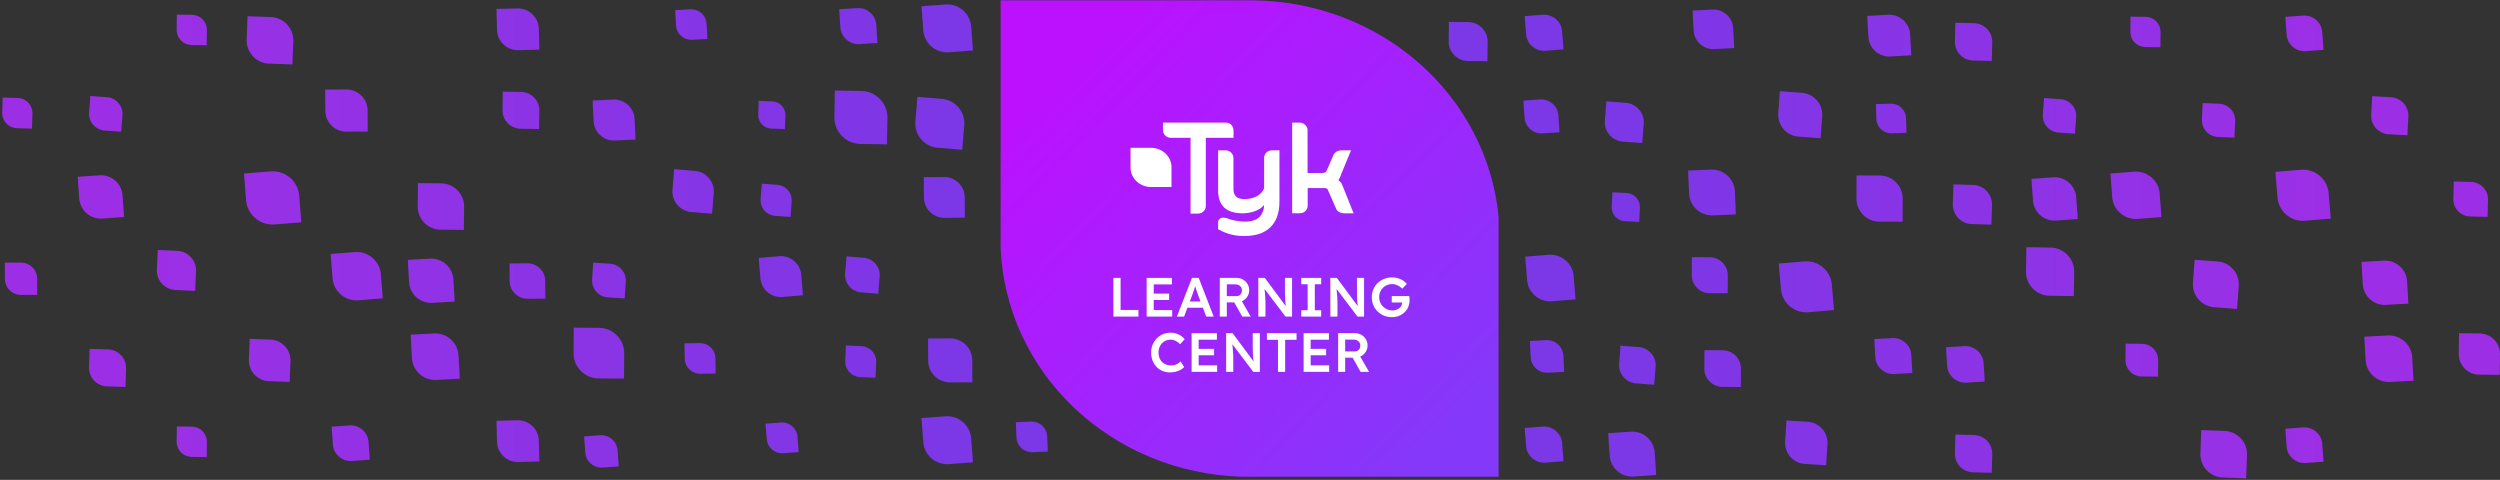 <svg xmlns="http://www.w3.org/2000/svg" width="995" height="191" viewBox="0 0 995 191" fill="none"><rect x="0" y="0" width="995" height="191" fill="#333333" stroke="none"/><g clip-path="url(#clip0_774_1093)"><path d="M596.43 86.06C594.13 62.75 582.9 41.08 564.91 25.22C546.91 9.36 523.42 0.43 498.95 0.14H398.25V98.85C399.27 122.74 409.69 145.39 427.43 162.24C445.16 179.09 468.9 188.92 493.88 189.74H596.44V86.05L596.43 86.06Z" fill="url(#paint0_linear_774_1093)"></path><path d="M490.07 49.684C489.79 49.395 489.45 49.175 489.07 49.014C488.7 48.864 488.29 48.785 487.89 48.794H462.86V51.815C462.86 52.205 462.93 52.584 463.08 52.944C463.23 53.304 463.46 53.624 463.74 53.885C464.01 54.175 464.34 54.404 464.7 54.575C465.06 54.734 465.46 54.825 465.85 54.834H473.84V85.004H476.84C477.25 85.004 477.65 84.934 478.02 84.784C478.4 84.635 478.74 84.404 479.02 84.115C479.3 83.844 479.53 83.525 479.68 83.165C479.83 82.805 479.91 82.415 479.91 82.025V54.834H490.95V51.995C490.95 51.135 490.63 50.304 490.05 49.684H490.07Z" fill="white"></path><path d="M506.25 59.824C505.84 59.814 505.43 59.884 505.05 60.034C504.67 60.184 504.32 60.404 504.03 60.694C503.74 60.964 503.51 61.294 503.36 61.654C503.2 62.014 503.12 62.404 503.12 62.794V74.864C502.04 77.814 498.76 79.244 495.24 79.244C492.32 79.244 490.91 77.914 490.91 75.184V62.834C490.91 62.444 490.83 62.054 490.67 61.694C490.51 61.334 490.28 61.004 489.99 60.744C489.7 60.454 489.36 60.224 488.98 60.064C488.6 59.904 488.19 59.824 487.78 59.834H484.8V75.704C484.8 81.794 487.98 84.894 494.58 84.894C497.82 84.894 501.37 83.794 503.08 81.604C503.13 83.184 502.62 84.734 501.63 85.974C500.38 87.584 497.96 88.204 495.44 88.204C492.94 88.174 490.46 87.704 488.12 86.804C487.74 86.704 487.35 86.654 486.96 86.644C486.67 86.604 486.38 86.644 486.1 86.734C485.82 86.824 485.57 86.984 485.36 87.184C485.15 87.384 484.99 87.634 484.9 87.904C484.8 88.174 484.77 88.464 484.8 88.754V91.214L484.98 91.314C488.15 93.124 491.77 94.025 495.43 93.924C504.04 93.924 509.22 89.354 509.22 80.324V59.844H506.25V59.824ZM534.33 73.854C534.04 72.984 533.46 72.244 532.69 71.744C533.2 70.944 533.6 70.084 533.86 69.174L537.71 59.824H534.21C532.3 59.824 531.07 60.584 530.56 62.084L527.94 68.094C527.74 68.584 527.14 68.844 526.14 68.844H520.41V51.804C520.41 51.424 520.34 51.054 520.19 50.714C520.04 50.374 519.82 50.054 519.54 49.804C519.26 49.494 518.92 49.254 518.54 49.074C518.16 48.904 517.75 48.804 517.33 48.794H514.28V84.874H517.33C517.75 84.874 518.16 84.804 518.54 84.654C518.92 84.504 519.27 84.264 519.56 83.974C519.85 83.704 520.09 83.384 520.24 83.014C520.39 82.644 520.47 82.254 520.46 81.864V74.854H527.18C528.14 74.854 528.39 75.284 528.5 75.614L531.64 82.754C532.12 84.164 533.33 84.894 535.24 84.894H538.73L534.32 73.854H534.33Z" fill="white"></path><path d="M466.24 65.894C466.05 63.974 465.13 62.194 463.65 60.895C462.17 59.594 460.24 58.855 458.23 58.834H449.95V66.954C450.03 68.924 450.89 70.784 452.35 72.165C453.81 73.555 455.76 74.355 457.82 74.424H466.26V65.894H466.24Z" fill="white"></path><path opacity="0.9" d="M7.79 117.35H14.79V116.27V110.71C14.68 107.34 11.99 104.65 8.63 104.51H3.03H1.93V111.02C1.95 114.35 4.51 117.06 7.77 117.35C7.77 117.35 7.77 117.37 7.79 117.37V117.35ZM69.18 115.38L76.32 115.72L77.66 115.78L77.72 114.45V114.24L78.04 107.72C78.08 103.63 74.96 100.22 70.91 99.86L64.53 99.56L64.13 99.54L62.79 99.48L62.73 100.81V101.02L62.42 107.37C62.28 111.41 65.22 114.84 69.16 115.36C69.16 115.36 69.16 115.38 69.18 115.38ZM141.89 119.58L150.69 118.87L152.34 118.74L152.21 117.1L152.19 116.83L151.55 108.8C150.97 103.8 146.61 100.11 141.59 100.29L133.74 100.92L133.24 100.96L131.59 101.09L131.72 102.73L131.74 103L132.36 110.82C132.81 115.78 136.95 119.51 141.86 119.55C141.86 119.55 141.86 119.58 141.89 119.58ZM171.35 120.57L179.43 120.12L180.95 120.04L180.87 118.54V118.3L180.44 110.93C180.01 106.33 176.11 102.85 171.51 102.92L164.3 103.32L163.84 103.35L162.32 103.43L162.4 104.93V105.17L162.82 112.35C163.12 116.91 166.84 120.42 171.34 120.56C171.34 120.56 171.34 120.59 171.37 120.58L171.35 120.57ZM209.36 118.91L215.83 118.86H217.04V117.65V117.46L216.99 111.55C216.83 107.86 213.84 104.93 210.16 104.8L204.38 104.84H202.8V106.25L202.85 112C202.92 115.65 205.75 118.6 209.34 118.89C209.34 118.89 209.34 118.91 209.36 118.91ZM241.35 118.31L247.49 118.7L248.64 118.78L248.72 117.64V117.45L249.09 111.84C249.19 108.33 246.55 105.35 243.07 104.97L237.59 104.62L237.24 104.6L236.09 104.52L236.01 105.66V105.85L235.65 111.31C235.46 114.78 237.95 117.78 241.33 118.28C241.33 118.28 241.33 118.3 241.34 118.3L241.35 118.31ZM310.75 118.25L318.19 117.62L319.58 117.5L319.46 116.12L319.44 115.89L318.86 109.1C318.35 104.87 314.65 101.76 310.41 101.94L303.77 102.5L303.35 102.53L301.96 102.65L302.08 104.03L302.1 104.26L302.66 110.87C303.06 115.07 306.57 118.21 310.72 118.22C310.72 118.22 310.72 118.24 310.75 118.24V118.25ZM342.06 116.28L348.36 116.8L349.54 116.9L349.64 115.73V115.54L350.13 109.79C350.29 106.18 347.65 103.07 344.08 102.63L338.46 102.16L338.1 102.13L336.92 102.03L336.82 103.2V103.39L336.34 108.99C336.09 112.55 338.58 115.67 342.04 116.26C342.04 116.26 342.04 116.28 342.06 116.28ZM41.96 153.76L48.7 153.96L49.96 153.99L49.99 152.74V152.53L50.18 146.37C50.15 142.52 47.16 139.35 43.33 139.08L37.31 138.9H36.93L35.67 138.85L35.64 140.1V140.31L35.45 146.3C35.37 150.11 38.21 153.29 41.94 153.73C41.94 153.73 41.94 153.75 41.96 153.75V153.76ZM106.31 151.67L113.89 151.96L115.31 152.01L115.36 150.6V150.37L115.63 143.45C115.63 139.12 112.29 135.53 107.99 135.18L101.22 134.93H100.79L99.37 134.86L99.32 136.27V136.5L99.06 143.24C98.94 147.52 102.1 151.12 106.29 151.65C106.29 151.65 106.29 151.67 106.31 151.67ZM172.9 151.25L181.39 150.8L182.98 150.72L182.9 149.14V148.89L182.47 141.14C182.03 136.31 177.94 132.64 173.1 132.69L165.52 133.09L165.04 133.12L163.45 133.2L163.53 134.78V135.03L163.95 142.57C164.26 147.36 168.15 151.06 172.88 151.22C172.88 151.22 172.88 151.25 172.91 151.25H172.9ZM237.4 150.6L246.63 150.67H248.36L248.37 148.96V148.69L248.44 140.26C248.29 134.99 244.09 130.74 238.84 130.48L230.6 130.42H228.35L228.34 132.13V132.4L228.28 140.61C228.29 145.82 232.28 150.09 237.38 150.58C237.38 150.58 237.38 150.61 237.41 150.61L237.4 150.6ZM278.17 148.74L283.76 148.67H284.81L284.8 147.61V147.45L284.73 142.35C284.57 139.16 281.98 136.65 278.8 136.55L273.81 136.61H273.49L272.44 136.63V137.67L272.45 137.83L272.52 142.79C272.6 145.94 275.06 148.48 278.15 148.71C278.15 148.71 278.15 148.72 278.16 148.72L278.17 148.74ZM341.76 150.05L347.4 150.3L348.46 150.35L348.51 149.3V149.13L348.75 143.97C348.78 140.74 346.3 138.05 343.1 137.77L338.06 137.54H337.74L336.68 137.48L336.63 138.53V138.7L336.4 143.72C336.29 146.91 338.63 149.61 341.74 150.02C341.74 150.02 341.74 150.03 341.75 150.04L341.76 150.05ZM377.44 152.2L385.48 152.17H386.99V150.43L386.96 143.09C386.77 138.5 383.07 134.85 378.51 134.68L371.33 134.71H369.37V136.45L369.4 143.59C369.47 148.13 372.97 151.8 377.42 152.17C377.42 152.17 377.42 152.2 377.45 152.2H377.44ZM75.71 181.82L81.23 181.9H82.27L82.28 180.89V180.73L82.35 175.69C82.27 172.54 79.79 169.99 76.65 169.81L71.73 169.74H71.42L70.38 169.72V170.75L70.37 170.91L70.3 175.81C70.3 178.92 72.65 181.49 75.7 181.8C75.7 181.8 75.7 181.81 75.71 181.81V181.82ZM139.47 183.51L145.96 183.04L147.18 182.95L147.09 181.74V181.55L146.65 175.63C146.25 171.93 143.06 169.19 139.36 169.29L133.57 169.71L133.2 169.74L131.98 169.83L132.07 171.04V171.23L132.5 177C132.8 180.66 135.84 183.44 139.46 183.49C139.46 183.49 139.46 183.51 139.48 183.51H139.47ZM205.6 183.89L213.22 183.7L214.65 183.67L214.62 182.25V182.02L214.44 175.07C214.17 170.73 210.6 167.34 206.27 167.26L199.47 167.42H199.04L197.61 167.47L197.64 168.89V169.12L197.81 175.89C197.96 180.19 201.35 183.6 205.58 183.86C205.58 183.86 205.58 183.88 205.6 183.88V183.89ZM239.25 186.12L245.14 185.72L246.24 185.64L246.16 184.54V184.36L245.78 178.98C245.43 175.63 242.54 173.12 239.19 173.21L233.93 173.57L233.59 173.59L232.49 173.67L232.57 174.77V174.95L232.94 180.18C233.2 183.5 235.94 186.03 239.22 186.09C239.22 186.09 239.22 186.11 239.24 186.1L239.25 186.12ZM311.21 180.43L316.82 180L317.87 179.92L317.79 178.88V178.71L317.39 173.59C317.03 170.4 314.27 168.03 311.07 168.13L306.06 168.51L305.74 168.53L304.69 168.61L304.77 169.65V169.82L305.16 174.8C305.43 177.97 308.07 180.36 311.19 180.39C311.19 180.39 311.19 180.4 311.21 180.4V180.43ZM376.88 184.77L385.61 184.12L387.25 184L387.13 182.38L387.11 182.12L386.51 174.15C385.95 169.18 381.66 165.49 376.68 165.66L368.88 166.24L368.39 166.27L366.75 166.39L366.87 168.01L366.89 168.27L367.47 176.03C367.89 180.96 371.98 184.69 376.85 184.74C376.85 184.74 376.85 184.77 376.88 184.77ZM410.38 179.99L415.97 179.76L417.02 179.72L416.98 178.68V178.52L416.76 173.41C416.51 170.22 413.84 167.78 410.66 167.77L405.67 167.98H405.35L404.3 168.03L404.34 169.07V169.23L404.55 174.2C404.71 177.35 407.25 179.82 410.36 179.97C410.36 179.97 410.36 179.98 410.38 179.98V179.99ZM75.71 17.91L81.23 17.99H82.27L82.28 16.98V16.82L82.35 11.78C82.27 8.63 79.79 6.08 76.65 5.9L71.73 5.83H71.42L70.38 5.81V6.84L70.37 7L70.3 11.9C70.3 15.01 72.65 17.58 75.7 17.89C75.7 17.89 75.7 17.9 75.71 17.9V17.91ZM106.32 25.28L114.81 25.59L116.4 25.64L116.45 24.06V23.81L116.74 16.06C116.74 11.21 112.98 7.19 108.16 6.8L100.57 6.53L100.09 6.51L98.5 6.46L98.45 8.04V8.29L98.17 15.85C98.05 20.65 101.6 24.69 106.29 25.26C106.29 25.26 106.29 25.29 106.32 25.29V25.28ZM205.6 19.98L213.22 19.79L214.65 19.76L214.62 18.34V18.11L214.44 11.16C214.17 6.82 210.6 3.43 206.27 3.35L199.47 3.51H199.04L197.61 3.56L197.64 4.98V5.21L197.81 11.98C197.96 16.28 201.35 19.69 205.58 19.95C205.58 19.95 205.58 19.97 205.6 19.97V19.98ZM274.94 15.86L280.51 15.55L281.55 15.5L281.5 14.46V14.3L281.21 9.22C280.92 6.05 278.23 3.65 275.05 3.69L270.08 3.96L269.76 3.98L268.72 4.03L268.77 5.07V5.23L269.06 10.17C269.27 13.31 271.83 15.73 274.92 15.83C274.92 15.83 274.92 15.84 274.94 15.84V15.86ZM341.43 17.58L347.99 17.18L349.22 17.1L349.14 15.88V15.68L348.76 9.69C348.4 5.95 345.21 3.14 341.47 3.21L335.61 3.57L335.24 3.59L334.01 3.67L334.09 4.89V5.09L334.46 10.92C334.73 14.62 337.76 17.46 341.41 17.56C341.41 17.56 341.41 17.58 341.43 17.58ZM376.88 20.86L385.61 20.21L387.25 20.09L387.13 18.47L387.11 18.21L386.51 10.24C385.95 5.27 381.66 1.58 376.68 1.75L368.88 2.33L368.39 2.36L366.75 2.48L366.87 4.1L366.89 4.36L367.47 12.12C367.89 17.05 371.98 20.78 376.85 20.83C376.85 20.83 376.85 20.86 376.88 20.86ZM6.18 51L11.69 51.16L12.73 51.19L12.76 50.16V50L12.92 44.97C12.9 41.82 10.45 39.23 7.33 39.01L2.41 38.86H2.1L1.06 38.82L1.03 39.85V40.01L0.87 44.91C0.81 48.02 3.13 50.63 6.16 50.98C6.16 50.98 6.16 50.99 6.17 50.99L6.18 51ZM41.05 51.9L47.12 52.33L48.26 52.41L48.34 51.28V51.09L48.75 45.54C48.87 42.06 46.28 39.1 42.84 38.7L37.42 38.32L37.08 38.29L35.94 38.21L35.86 39.34V39.53L35.46 44.93C35.25 48.36 37.7 51.34 41.03 51.88C41.03 51.88 41.03 51.9 41.04 51.9H41.05ZM137.19 52.4L144.89 52.37H146.34V50.93V50.7L146.31 43.67C146.12 39.28 142.58 35.78 138.21 35.61L131.33 35.64H129.44V37.31L129.48 44.16C129.55 48.51 132.91 52.03 137.17 52.38C137.17 52.38 137.17 52.4 137.19 52.4ZM206.57 51.22L213.28 51.33L214.54 51.35L214.56 50.1V49.9L214.66 43.77C214.58 39.94 211.55 36.82 207.74 36.6L201.75 36.5H201.37L200.11 36.47L200.09 37.72V37.92L199.99 43.88C199.97 47.67 202.84 50.8 206.54 51.19C206.54 51.19 206.54 51.21 206.56 51.21L206.57 51.22ZM244.08 55.94L251.55 55.6L252.95 55.54L252.89 54.15V53.92L252.56 47.1C252.21 42.84 248.62 39.59 244.37 39.61L237.7 39.92L237.27 39.94L235.87 40L235.93 41.39V41.62L236.25 48.26C236.49 52.48 239.9 55.76 244.05 55.93C244.05 55.93 244.05 55.95 244.07 55.95L244.08 55.94ZM306.52 51.16L311.48 51.34L312.41 51.37L312.44 50.44V50.29L312.61 45.76C312.61 42.93 310.42 40.58 307.6 40.36L303.17 40.2H302.89L301.96 40.16L301.93 41.09V41.24L301.77 45.65C301.7 48.45 303.77 50.81 306.51 51.15C306.51 51.15 306.51 51.16 306.52 51.16ZM341.53 57.26L351.2 57.42L353.01 57.45L353.04 55.65V55.36L353.2 46.54C353.09 41.02 348.74 36.54 343.25 36.21L334.62 36.06H334.07L332.26 36.02L332.23 37.82V38.11L332.08 46.7C332.05 52.16 336.17 56.67 341.51 57.22C341.51 57.22 341.51 57.25 341.54 57.25L341.53 57.26ZM372.38 58.73L381.29 59.48L382.96 59.62L383.1 57.96L383.12 57.69L383.81 49.55C384.06 44.45 380.31 40.03 375.27 39.39L367.31 38.72L366.8 38.68L365.13 38.54L364.99 40.2L364.97 40.47L364.3 48.4C363.92 53.44 367.45 57.86 372.35 58.7C372.35 58.7 372.35 58.73 372.38 58.73ZM40.01 87.03L47.89 86.47L49.37 86.37L49.27 84.9V84.66L48.75 77.46C48.27 72.97 44.4 69.62 39.91 69.75L32.87 70.24L32.42 70.27L30.94 70.37L31.04 71.84V72.08L31.55 79.09C31.91 83.54 35.6 86.93 39.98 87C39.98 87 39.98 87.02 40.01 87.02V87.03ZM108.42 89.39L118.1 88.63L119.92 88.49L119.78 86.69L119.76 86.4L119.07 77.56C118.43 72.05 113.65 67.98 108.13 68.18L99.48 68.86L98.93 68.9L97.11 69.04L97.25 70.84L97.27 71.13L97.94 79.73C98.43 85.19 102.98 89.31 108.37 89.36C108.37 89.36 108.37 89.39 108.4 89.39H108.42ZM174.58 91.4L183.03 91.5L184.61 91.52L184.63 89.94V89.69L184.72 81.97C184.6 77.14 180.76 73.24 175.96 72.98L168.41 72.9H167.93L166.35 72.88L166.33 74.46V74.71L166.24 82.22C166.24 86.99 169.87 90.92 174.54 91.38C174.54 91.38 174.54 91.41 174.57 91.41L174.58 91.4ZM274.48 84.33L281.99 84.94L283.4 85.06L283.52 83.66L283.54 83.43L284.1 76.57C284.29 72.27 281.13 68.56 276.87 68.03L270.16 67.48L269.73 67.45L268.32 67.33L268.2 68.73L268.18 68.96L267.64 75.64C267.34 79.88 270.32 83.6 274.45 84.3C274.45 84.3 274.45 84.32 274.47 84.33H274.48ZM307.93 85.87L313.59 86.27L314.65 86.35L314.73 85.29V85.12L315.11 79.95C315.23 76.71 312.81 73.94 309.61 73.57L304.56 73.21L304.24 73.19L303.18 73.11L303.1 74.17V74.34L302.72 79.37C302.52 82.56 304.8 85.34 307.91 85.84C307.91 85.84 307.91 85.85 307.92 85.86L307.93 85.87ZM375.19 86.69L382.62 86.64H384.01V85.25V85.02L383.97 78.23C383.79 73.99 380.36 70.62 376.13 70.47L369.49 70.51H367.68V72.13L367.73 78.74C367.8 82.94 371.06 86.33 375.17 86.66C375.17 86.66 375.17 86.68 375.19 86.68V86.69Z" fill="url(#paint1_linear_774_1093)"></path><path opacity="0.9" d="M616.99 119.96L616.96 119.94C612.23 119.91 608.23 116.31 607.79 111.53L607.18 103.99L607.16 103.74L607.03 102.16L608.62 102.03L609.1 101.99L616.68 101.37C621.52 101.18 625.72 104.74 626.29 109.56L626.92 117.31L626.94 117.56L627.07 119.14L625.48 119.27L617 119.96H616.99ZM679.85 116.68L686.4 116.7H687.63V115.29L687.65 109.3C687.53 105.56 684.53 102.56 680.81 102.39L674.95 102.37H673.35V103.79L673.33 109.62C673.36 113.32 676.2 116.34 679.82 116.67C679.82 116.67 679.82 116.69 679.84 116.69L679.85 116.68ZM718.91 124.33L728.19 123.55L729.93 123.41L729.79 121.68L729.77 121.4L729.05 112.93C728.41 107.65 723.8 103.78 718.51 104L710.22 104.7L709.69 104.74L707.95 104.88L708.09 106.61L708.11 106.89L708.81 115.14C709.31 120.38 713.7 124.3 718.87 124.31C718.87 124.31 718.87 124.34 718.9 124.34L718.91 124.33ZM814.93 117.68L823.72 117.83L825.37 117.86L825.4 116.22V115.95L825.54 107.92C825.44 102.9 821.48 98.82 816.49 98.53L808.64 98.4H808.15L806.5 98.37L806.47 100.01V100.28L806.33 108.1C806.3 113.06 810.05 117.17 814.91 117.67C814.91 117.67 814.91 117.7 814.94 117.7L814.93 117.68ZM880.43 122.21L888.78 122.83L890.34 122.95L890.46 121.39L890.48 121.14L891.05 113.52C891.23 108.74 887.69 104.65 882.96 104.09L875.51 103.53L875.04 103.5L873.48 103.38L873.36 104.94L873.34 105.19L872.78 112.61C872.48 117.33 875.82 121.43 880.41 122.18C880.41 122.18 880.41 122.21 880.43 122.21ZM948.92 121.37L957 120.92L958.52 120.84L958.44 119.34V119.1L958.01 111.73C957.58 107.13 953.68 103.65 949.08 103.72L941.87 104.12L941.41 104.15L939.89 104.23L939.97 105.73V105.97L940.39 113.15C940.69 117.71 944.41 121.22 948.91 121.36C948.91 121.36 948.91 121.39 948.94 121.38L948.92 121.37ZM615.47 148.37L621.42 148.07L622.54 148.02L622.49 146.91V146.73L622.21 141.3C621.92 137.91 619.05 135.34 615.66 135.36L610.35 135.63H610.01L608.89 135.7L608.94 136.81V136.99L609.21 142.28C609.42 145.64 612.14 148.24 615.44 148.36C615.44 148.36 615.44 148.38 615.46 148.37H615.47ZM650.5 152.55L657.14 153.04L658.39 153.14L658.48 151.91V151.71L658.95 145.65C659.09 141.85 656.28 138.6 652.51 138.15L646.58 137.7L646.2 137.67L644.95 137.57L644.86 138.8V139L644.41 144.9C644.17 148.65 646.82 151.92 650.48 152.51C650.48 152.51 650.48 152.53 650.5 152.53V152.55ZM684.93 153.97L691.6 154.02H692.85V152.79V152.59L692.9 146.49C692.79 142.68 689.75 139.61 685.96 139.42L680 139.38H678.37V140.61V140.81L678.32 146.74C678.33 150.51 681.21 153.6 684.9 153.95C684.9 153.95 684.9 153.97 684.92 153.97H684.93ZM753.32 148.89L759.87 148.52L761.1 148.45L761.03 147.23V147.03L760.68 141.04C760.33 137.3 757.16 134.48 753.43 134.53L747.57 134.86L747.2 134.88L745.97 134.95L746.04 136.17V136.37L746.38 142.2C746.63 145.9 749.64 148.75 753.29 148.86C753.29 148.86 753.29 148.88 753.31 148.88L753.32 148.89ZM782.01 152.32L788.67 151.93L789.92 151.85L789.84 150.61V150.41L789.47 144.34C789.11 140.55 785.88 137.69 782.09 137.75L776.15 138.1L775.77 138.12L774.52 138.2L774.6 139.44V139.64L774.96 145.56C775.22 149.32 778.29 152.2 781.99 152.31C781.99 152.31 781.99 152.33 782.01 152.33V152.32ZM851.8 149.82L857.76 149.9H858.88L858.89 148.8V148.62L858.96 143.18C858.88 139.77 856.18 137.02 852.79 136.84L847.46 136.77H847.12L846 136.75V137.86L845.99 138.04L845.92 143.34C845.92 146.71 848.47 149.48 851.77 149.81C851.77 149.81 851.77 149.83 851.79 149.83L851.8 149.82ZM950.47 152.05L958.96 151.6L960.55 151.52L960.47 149.94V149.69L960.04 141.94C959.6 137.11 955.51 133.44 950.67 133.49L943.09 133.89L942.61 133.92L941.02 134L941.1 135.58V135.83L941.52 143.37C941.83 148.16 945.72 151.86 950.45 152.02C950.45 152.02 950.45 152.05 950.48 152.05H950.47ZM985.99 149.09L993.5 149.18H994.91L994.92 147.8V147.57L995 140.71C994.9 136.42 991.49 132.96 987.23 132.72L980.52 132.64H980.09L978.68 132.62V134.02L978.67 134.25L978.59 140.93C978.59 145.17 981.81 148.66 985.96 149.07C985.96 149.07 985.96 149.09 985.98 149.09H985.99ZM614.49 184.17L621.06 183.66L622.29 183.56L622.19 182.34V182.14L621.71 176.14C621.28 172.4 618.04 169.63 614.29 169.76L608.42 170.21L608.05 170.24L606.82 170.34L606.92 171.56V171.76L607.39 177.6C607.72 181.31 610.8 184.11 614.47 184.14C614.47 184.14 614.47 184.16 614.49 184.16V184.17ZM649.43 189.71L657.62 189.17L659.16 189.07L659.06 187.55V187.3L658.55 179.82C658.07 175.16 654.07 171.67 649.4 171.78L642.08 172.27L641.61 172.3L640.07 172.4L640.17 173.92V174.17L640.67 181.45C641.03 186.07 644.84 189.6 649.4 189.69C649.4 189.69 649.4 189.72 649.43 189.71ZM717.65 184.6L725.36 185.08L726.81 185.17L726.9 183.74V183.51L727.35 176.48C727.46 172.07 724.15 168.34 719.78 167.88L712.9 167.45L712.46 167.42L711.01 167.33L710.92 168.76V168.99L710.48 175.84C710.25 180.19 713.39 183.94 717.62 184.57C717.62 184.57 717.62 184.59 717.64 184.6H717.65ZM784.64 187.97L791.45 188.13L792.73 188.16L792.76 186.89V186.68L792.92 180.47C792.87 176.58 789.83 173.4 785.96 173.14L779.89 173H779.51L778.23 172.96L778.2 174.23V174.44L778.05 180.49C778 184.34 780.88 187.53 784.64 187.95C784.64 187.95 784.64 187.97 784.66 187.97H784.64ZM883.9 190L892.39 190.31L893.98 190.36L894.03 188.78V188.53L894.32 180.78C894.32 175.93 890.56 171.91 885.74 171.52L878.15 171.25L877.67 171.23L876.08 171.18L876.03 172.76V173.01L875.75 180.57C875.63 185.37 879.18 189.41 883.87 189.98C883.87 189.98 883.87 190.01 883.9 190.01V190ZM917.05 184.31L923.54 183.84L924.76 183.75L924.67 182.54V182.35L924.23 176.43C923.83 172.73 920.64 169.99 916.94 170.09L911.15 170.51L910.78 170.54L909.56 170.63L909.65 171.84V172.03L910.08 177.8C910.38 181.46 913.42 184.24 917.04 184.29C917.04 184.29 917.04 184.31 917.06 184.31H917.05ZM583.58 24.27L590.68 24.35H592.01L592.02 23.04V22.83L592.09 16.34C591.99 12.29 588.76 9.01 584.73 8.8L578.39 8.73H577.99L576.66 8.71V10.03L576.65 10.24L576.58 16.55C576.58 20.56 579.63 23.85 583.56 24.24C583.56 24.24 583.56 24.26 583.58 24.26V24.27ZM614.49 20.26L621.06 19.75L622.29 19.65L622.19 18.43V18.23L621.71 12.23C621.28 8.49 618.04 5.72 614.29 5.85L608.42 6.3L608.05 6.33L606.82 6.43L606.92 7.65V7.85L607.39 13.69C607.72 17.4 610.8 20.2 614.47 20.23C614.47 20.23 614.47 20.25 614.49 20.25V20.26ZM681.65 19.57L688.86 19.2L690.21 19.13L690.14 17.79V17.57L689.79 10.98C689.43 6.87 685.96 3.75 681.84 3.79L675.4 4.12L675 4.14L673.65 4.21L673.72 5.55V5.77L674.06 12.18C674.31 16.25 677.62 19.41 681.63 19.54C681.63 19.54 681.63 19.56 681.65 19.56V19.57ZM751.66 22.52L759.27 22.09L760.7 22.01L760.62 20.59V20.36L760.22 13.41C759.82 9.08 756.13 5.8 751.8 5.85L745.01 6.23L744.58 6.26L743.15 6.34L743.23 7.76V7.99L743.62 14.76C743.91 19.05 747.41 22.37 751.64 22.49C751.64 22.49 751.64 22.51 751.66 22.51V22.52ZM784.64 24.06L791.45 24.22L792.73 24.25L792.76 22.98V22.77L792.92 16.56C792.87 12.67 789.83 9.49 785.96 9.23L779.89 9.09H779.51L778.23 9.05L778.2 10.32V10.53L778.05 16.58C778 20.43 780.88 23.62 784.64 24.04C784.64 24.04 784.64 24.06 784.66 24.06H784.64ZM853.28 18.71L858.8 18.79H859.84L859.85 17.78V17.62L859.92 12.58C859.84 9.43 857.36 6.88 854.22 6.7L849.3 6.63H848.99L847.95 6.61V7.64L847.94 7.8L847.87 12.7C847.87 15.81 850.22 18.38 853.27 18.69C853.27 18.69 853.27 18.7 853.28 18.7V18.71ZM917.05 20.4L923.54 19.93L924.76 19.84L924.67 18.63V18.44L924.23 12.52C923.83 8.82 920.64 6.08 916.94 6.18L911.15 6.6L910.78 6.63L909.56 6.72L909.65 7.93V8.12L910.08 13.89C910.38 17.55 913.42 20.33 917.04 20.38C917.04 20.38 917.04 20.4 917.06 20.4H917.05ZM613.34 53.12L619.52 52.73L620.68 52.65L620.6 51.5V51.31L620.23 45.67C619.88 42.15 616.87 39.51 613.35 39.57L607.83 39.92L607.48 39.94L606.32 40.02L606.4 41.17V41.36L606.76 46.86C607.01 50.35 609.88 53.02 613.32 53.11C613.32 53.11 613.32 53.13 613.34 53.13V53.12ZM645.22 56.31L652.3 56.84L653.63 56.94L653.73 55.62V55.41L654.23 48.94C654.39 44.89 651.39 41.41 647.37 40.94L641.05 40.46L640.65 40.43L639.32 40.33L639.22 41.65V41.86L638.73 48.15C638.47 52.15 641.3 55.64 645.2 56.27C645.2 56.27 645.2 56.29 645.22 56.29V56.31ZM715.1 54.32L723.1 54.9L724.6 55.01L724.71 53.52L724.73 53.28L725.26 45.97C725.42 41.39 722.02 37.48 717.49 36.95L710.35 36.43L709.9 36.4L708.4 36.29L708.29 37.78L708.27 38.02L707.75 45.13C707.47 49.65 710.68 53.58 715.08 54.29C715.08 54.29 715.08 54.32 715.1 54.32ZM752.36 53.05L757.76 52.89L758.77 52.86L758.74 51.85V51.69L758.59 46.76C758.38 43.68 755.83 41.3 752.76 41.26L747.94 41.4H747.63L746.62 41.44L746.65 42.45V42.61L746.8 47.41C746.92 50.45 749.34 52.87 752.34 53.03C752.34 53.03 752.34 53.04 752.35 53.04L752.36 53.05ZM818.63 52.7L824.7 53.13L825.84 53.21L825.92 52.08V51.89L826.33 46.34C826.45 42.86 823.86 39.9 820.42 39.5L815 39.12L814.66 39.09L813.52 39.01L813.44 40.14V40.33L813.04 45.73C812.83 49.16 815.28 52.14 818.61 52.68C818.61 52.68 818.61 52.7 818.62 52.7H818.63ZM882.11 54.48L888.17 54.74L889.31 54.79L889.36 53.66V53.47L889.61 47.94C889.63 44.48 886.97 41.59 883.54 41.3L878.13 41.07H877.79L876.65 41.01L876.6 42.14V42.33L876.36 47.72C876.25 51.14 878.77 54.04 882.11 54.48C882.11 54.48 882.11 54.5 882.13 54.5L882.11 54.48ZM950.09 53.4L956.86 53.75L958.13 53.82L958.2 52.56V52.35L958.54 46.17C958.6 42.3 955.66 39.05 951.82 38.69L945.78 38.37L945.4 38.35L944.13 38.28L944.06 39.54V39.75L943.73 45.77C943.57 49.6 946.35 52.86 950.08 53.37C950.08 53.37 950.08 53.39 950.1 53.39L950.09 53.4ZM646.29 88.01L651.44 88.27L652.41 88.32L652.46 87.36V87.2L652.71 82.5C652.75 79.56 650.51 77.08 647.59 76.82L643 76.59H642.71L641.74 76.53L641.69 77.49V77.65L641.45 82.23C641.33 85.14 643.45 87.62 646.29 88.01C646.29 88.01 646.29 88.02 646.3 88.02L646.29 88.01ZM680.95 85.74L689.29 85.4L690.85 85.34L690.79 83.78V83.53L690.47 75.91C690.1 71.15 686.12 67.5 681.37 67.49L673.92 67.79L673.45 67.81L671.89 67.87L671.95 69.43V69.68L672.27 77.1C672.51 81.81 676.29 85.5 680.93 85.71C680.93 85.71 680.93 85.74 680.96 85.74H680.95ZM747.24 88.21L755.66 88.24H757.24V86.42L757.27 78.73C757.11 73.92 753.27 70.07 748.47 69.85L740.95 69.82H738.9V71.64L738.87 79.13C738.9 83.88 742.55 87.77 747.21 88.19C747.21 88.19 747.21 88.22 747.24 88.22V88.21ZM784.1 89.15L791.24 89.37L792.58 89.41L792.62 88.08V87.87L792.83 81.35C792.81 77.27 789.64 73.91 785.58 73.62L779.2 73.42H778.8L777.46 73.37L777.42 74.7V74.91L777.21 81.26C777.13 85.29 780.12 88.67 784.07 89.14C784.07 89.14 784.07 89.16 784.09 89.16L784.1 89.15ZM817.59 87.83L825.47 87.27L826.95 87.17L826.85 85.7V85.46L826.33 78.26C825.85 73.77 821.98 70.42 817.49 70.55L810.45 71.04L810 71.07L808.52 71.17L808.62 72.64V72.88L809.13 79.89C809.49 84.34 813.18 87.73 817.56 87.8C817.56 87.8 817.56 87.82 817.59 87.82V87.83ZM850.01 87.19L858.64 86.52L860.26 86.4L860.14 84.8L860.12 84.54L859.51 76.66C858.95 71.75 854.68 68.12 849.76 68.29L842.05 68.89L841.56 68.93L839.94 69.05L840.06 70.65L840.08 70.91L840.68 78.58C841.11 83.45 845.17 87.12 849.98 87.16C849.98 87.16 849.98 87.19 850.01 87.18V87.19ZM916.57 87.92L925.88 87.14L927.63 87L927.49 85.27L927.47 84.99L926.76 76.49C926.12 71.2 921.5 67.3 916.19 67.52L907.88 68.22L907.35 68.26L905.6 68.4L905.74 70.13L905.76 70.41L906.45 78.69C906.94 83.94 911.35 87.88 916.54 87.9C916.54 87.9 916.54 87.93 916.57 87.93V87.92ZM982.56 86.14L988.87 86.29L990.06 86.32L990.09 85.15V84.96L990.23 79.2C990.19 75.59 987.36 72.65 983.79 72.41L978.15 72.27H977.79L976.6 72.24L976.57 73.41V73.6L976.43 79.21C976.38 82.78 979.05 85.74 982.54 86.13C982.54 86.13 982.54 86.15 982.56 86.15V86.14Z" fill="url(#paint2_linear_774_1093)"></path><path d="M532.583 148V132.6H539.271C540.195 132.6 541.038 132.82 541.801 133.26C542.563 133.685 543.165 134.272 543.605 135.02C544.059 135.753 544.287 136.582 544.287 137.506C544.287 138.386 544.059 139.2 543.605 139.948C543.165 140.681 542.563 141.268 541.801 141.708C541.053 142.133 540.209 142.346 539.271 142.346H535.377V148H532.583ZM541.515 148L537.599 141.048L540.547 140.498L544.903 148.022L541.515 148ZM535.377 139.86H539.293C539.718 139.86 540.085 139.765 540.393 139.574C540.715 139.369 540.965 139.09 541.141 138.738C541.317 138.386 541.405 137.997 541.405 137.572C541.405 137.088 541.295 136.67 541.075 136.318C540.855 135.966 540.547 135.687 540.151 135.482C539.755 135.277 539.3 135.174 538.787 135.174H535.377V139.86Z" fill="white"></path><path d="M518.833 148V132.6H528.909V135.196H521.649V145.404H528.997V148H518.833ZM520.153 141.4V138.848H527.787V141.4H520.153Z" fill="white"></path><path d="M508.635 148V135.24H504.235V132.6H516.027V135.24H511.495V148H508.635Z" fill="white"></path><path d="M488.003 148V132.6H490.577L499.509 144.634L499.025 144.722C498.966 144.311 498.915 143.893 498.871 143.468C498.827 143.028 498.783 142.573 498.739 142.104C498.709 141.635 498.68 141.143 498.651 140.63C498.636 140.117 498.621 139.581 498.607 139.024C498.592 138.452 498.585 137.851 498.585 137.22V132.6H501.423V148H498.805L489.829 136.142L490.401 135.988C490.474 136.809 490.533 137.513 490.577 138.1C490.635 138.672 490.679 139.171 490.709 139.596C490.738 140.007 490.76 140.351 490.775 140.63C490.804 140.909 490.819 141.165 490.819 141.4C490.833 141.62 490.841 141.833 490.841 142.038V148H488.003Z" fill="white"></path><path d="M474.253 148V132.6H484.329V135.196H477.069V145.404H484.417V148H474.253ZM475.573 141.4V138.848H483.207V141.4H475.573Z" fill="white"></path><path d="M465.747 148.22C464.633 148.22 463.613 148.029 462.689 147.648C461.765 147.267 460.966 146.724 460.291 146.02C459.617 145.301 459.089 144.458 458.707 143.49C458.341 142.507 458.157 141.437 458.157 140.278C458.157 139.163 458.355 138.129 458.751 137.176C459.147 136.223 459.697 135.387 460.401 134.668C461.105 133.949 461.927 133.392 462.865 132.996C463.804 132.6 464.823 132.402 465.923 132.402C466.671 132.402 467.397 132.512 468.101 132.732C468.805 132.952 469.451 133.26 470.037 133.656C470.624 134.037 471.115 134.485 471.511 134.998L469.685 137C469.304 136.604 468.908 136.274 468.497 136.01C468.101 135.731 467.683 135.526 467.243 135.394C466.818 135.247 466.378 135.174 465.923 135.174C465.249 135.174 464.611 135.299 464.009 135.548C463.423 135.797 462.909 136.149 462.469 136.604C462.044 137.059 461.707 137.601 461.457 138.232C461.208 138.848 461.083 139.537 461.083 140.3C461.083 141.077 461.201 141.781 461.435 142.412C461.685 143.043 462.029 143.585 462.469 144.04C462.924 144.495 463.459 144.847 464.075 145.096C464.706 145.331 465.395 145.448 466.143 145.448C466.627 145.448 467.097 145.382 467.551 145.25C468.006 145.118 468.424 144.935 468.805 144.7C469.201 144.451 469.561 144.165 469.883 143.842L471.291 146.108C470.939 146.504 470.47 146.863 469.883 147.186C469.297 147.509 468.637 147.765 467.903 147.956C467.185 148.132 466.466 148.22 465.747 148.22Z" fill="white"></path><path d="M554.027 126.22C552.868 126.22 551.798 126.022 550.815 125.626C549.832 125.215 548.974 124.651 548.241 123.932C547.522 123.213 546.965 122.377 546.569 121.424C546.173 120.456 545.975 119.407 545.975 118.278C545.975 117.163 546.173 116.129 546.569 115.176C546.98 114.208 547.552 113.372 548.285 112.668C549.018 111.949 549.876 111.392 550.859 110.996C551.856 110.6 552.927 110.402 554.071 110.402C554.878 110.402 555.655 110.512 556.403 110.732C557.151 110.952 557.826 111.26 558.427 111.656C559.028 112.052 559.527 112.499 559.923 112.998L558.119 114.89C557.708 114.494 557.283 114.164 556.843 113.9C556.418 113.636 555.97 113.431 555.501 113.284C555.032 113.137 554.548 113.064 554.049 113.064C553.316 113.064 552.634 113.196 552.003 113.46C551.387 113.724 550.844 114.091 550.375 114.56C549.92 115.029 549.561 115.579 549.297 116.21C549.033 116.841 548.901 117.53 548.901 118.278C548.901 118.997 549.033 119.679 549.297 120.324C549.576 120.969 549.957 121.534 550.441 122.018C550.925 122.502 551.482 122.883 552.113 123.162C552.758 123.426 553.44 123.558 554.159 123.558C554.702 123.558 555.208 123.477 555.677 123.316C556.146 123.155 556.564 122.935 556.931 122.656C557.298 122.363 557.576 122.025 557.767 121.644C557.972 121.263 558.075 120.852 558.075 120.412V119.928L558.471 120.39H553.917V117.838H560.891C560.92 117.999 560.942 118.183 560.957 118.388C560.972 118.579 560.979 118.769 560.979 118.96C560.994 119.136 561.001 119.29 561.001 119.422C561.001 120.434 560.825 121.358 560.473 122.194C560.121 123.015 559.622 123.727 558.977 124.328C558.346 124.929 557.606 125.399 556.755 125.736C555.919 126.059 555.01 126.22 554.027 126.22Z" fill="white"></path><path d="M529.478 126V110.6H532.052L540.984 122.634L540.5 122.722C540.441 122.311 540.39 121.893 540.346 121.468C540.302 121.028 540.258 120.573 540.214 120.104C540.185 119.635 540.155 119.143 540.126 118.63C540.111 118.117 540.097 117.581 540.082 117.024C540.067 116.452 540.06 115.851 540.06 115.22V110.6H542.898V126H540.28L531.304 114.142L531.876 113.988C531.949 114.809 532.008 115.513 532.052 116.1C532.111 116.672 532.155 117.171 532.184 117.596C532.213 118.007 532.235 118.351 532.25 118.63C532.279 118.909 532.294 119.165 532.294 119.4C532.309 119.62 532.316 119.833 532.316 120.038V126H529.478Z" fill="white"></path><path d="M517.909 126V123.47H520.439V113.13H517.909V110.6H525.829V113.13H523.299V123.47H525.829V126H517.909Z" fill="white"></path><path d="M500.818 126V110.6H503.392L512.324 122.634L511.84 122.722C511.781 122.311 511.73 121.893 511.686 121.468C511.642 121.028 511.598 120.573 511.554 120.104C511.525 119.635 511.495 119.143 511.466 118.63C511.451 118.117 511.437 117.581 511.422 117.024C511.407 116.452 511.4 115.851 511.4 115.22V110.6H514.238V126H511.62L502.644 114.142L503.216 113.988C503.289 114.809 503.348 115.513 503.392 116.1C503.451 116.672 503.495 117.171 503.524 117.596C503.553 118.007 503.575 118.351 503.59 118.63C503.619 118.909 503.634 119.165 503.634 119.4C503.649 119.62 503.656 119.833 503.656 120.038V126H500.818Z" fill="white"></path><path d="M485.478 126V110.6H492.166C493.09 110.6 493.933 110.82 494.696 111.26C495.459 111.685 496.06 112.272 496.5 113.02C496.955 113.753 497.182 114.582 497.182 115.506C497.182 116.386 496.955 117.2 496.5 117.948C496.06 118.681 495.459 119.268 494.696 119.708C493.948 120.133 493.105 120.346 492.166 120.346H488.272V126H485.478ZM494.41 126L490.494 119.048L493.442 118.498L497.798 126.022L494.41 126ZM488.272 117.86H492.188C492.613 117.86 492.98 117.765 493.288 117.574C493.611 117.369 493.86 117.09 494.036 116.738C494.212 116.386 494.3 115.997 494.3 115.572C494.3 115.088 494.19 114.67 493.97 114.318C493.75 113.966 493.442 113.687 493.046 113.482C492.65 113.277 492.195 113.174 491.682 113.174H488.272V117.86Z" fill="white"></path><path d="M468.401 126L474.407 110.6H477.091L483.053 126H480.083L476.783 117.244C476.71 117.068 476.607 116.789 476.475 116.408C476.358 116.027 476.226 115.616 476.079 115.176C475.932 114.721 475.8 114.303 475.683 113.922C475.566 113.526 475.478 113.24 475.419 113.064L475.969 113.042C475.881 113.335 475.778 113.665 475.661 114.032C475.544 114.399 475.419 114.78 475.287 115.176C475.155 115.572 475.023 115.953 474.891 116.32C474.774 116.687 474.664 117.017 474.561 117.31L471.261 126H468.401ZM471.129 122.48L472.119 119.994H479.137L480.193 122.48H471.129Z" fill="white"></path><path d="M456.367 126V110.6H466.443V113.196H459.183V123.404H466.531V126H456.367ZM457.687 119.4V116.848H465.321V119.4H457.687Z" fill="white"></path><path d="M443.132 126V110.6H445.992V123.36H453.098V126H443.132Z" fill="white"></path></g><defs><linearGradient id="paint0_linear_774_1093" x1="398.32" y1="0.07" x2="596.5" y2="189.67" gradientUnits="userSpaceOnUse"><stop offset="0.14" stop-color="#BB11FF"></stop><stop offset="0.91" stop-color="#8438FA"></stop></linearGradient><linearGradient id="paint1_linear_774_1093" x1="0.87" y1="93.92" x2="417.03" y2="93.92" gradientUnits="userSpaceOnUse"><stop offset="0.14" stop-color="#A82FFA"></stop><stop offset="0.91" stop-color="#8438FA"></stop></linearGradient><linearGradient id="paint2_linear_774_1093" x1="576.57" y1="97.07" x2="995" y2="97.07" gradientUnits="userSpaceOnUse"><stop offset="0.17" stop-color="#8438FA"></stop><stop offset="0.84" stop-color="#A82FFA"></stop></linearGradient><clipPath id="clip0_774_1093"><rect width="995" height="191" fill="white"></rect></clipPath></defs></svg>